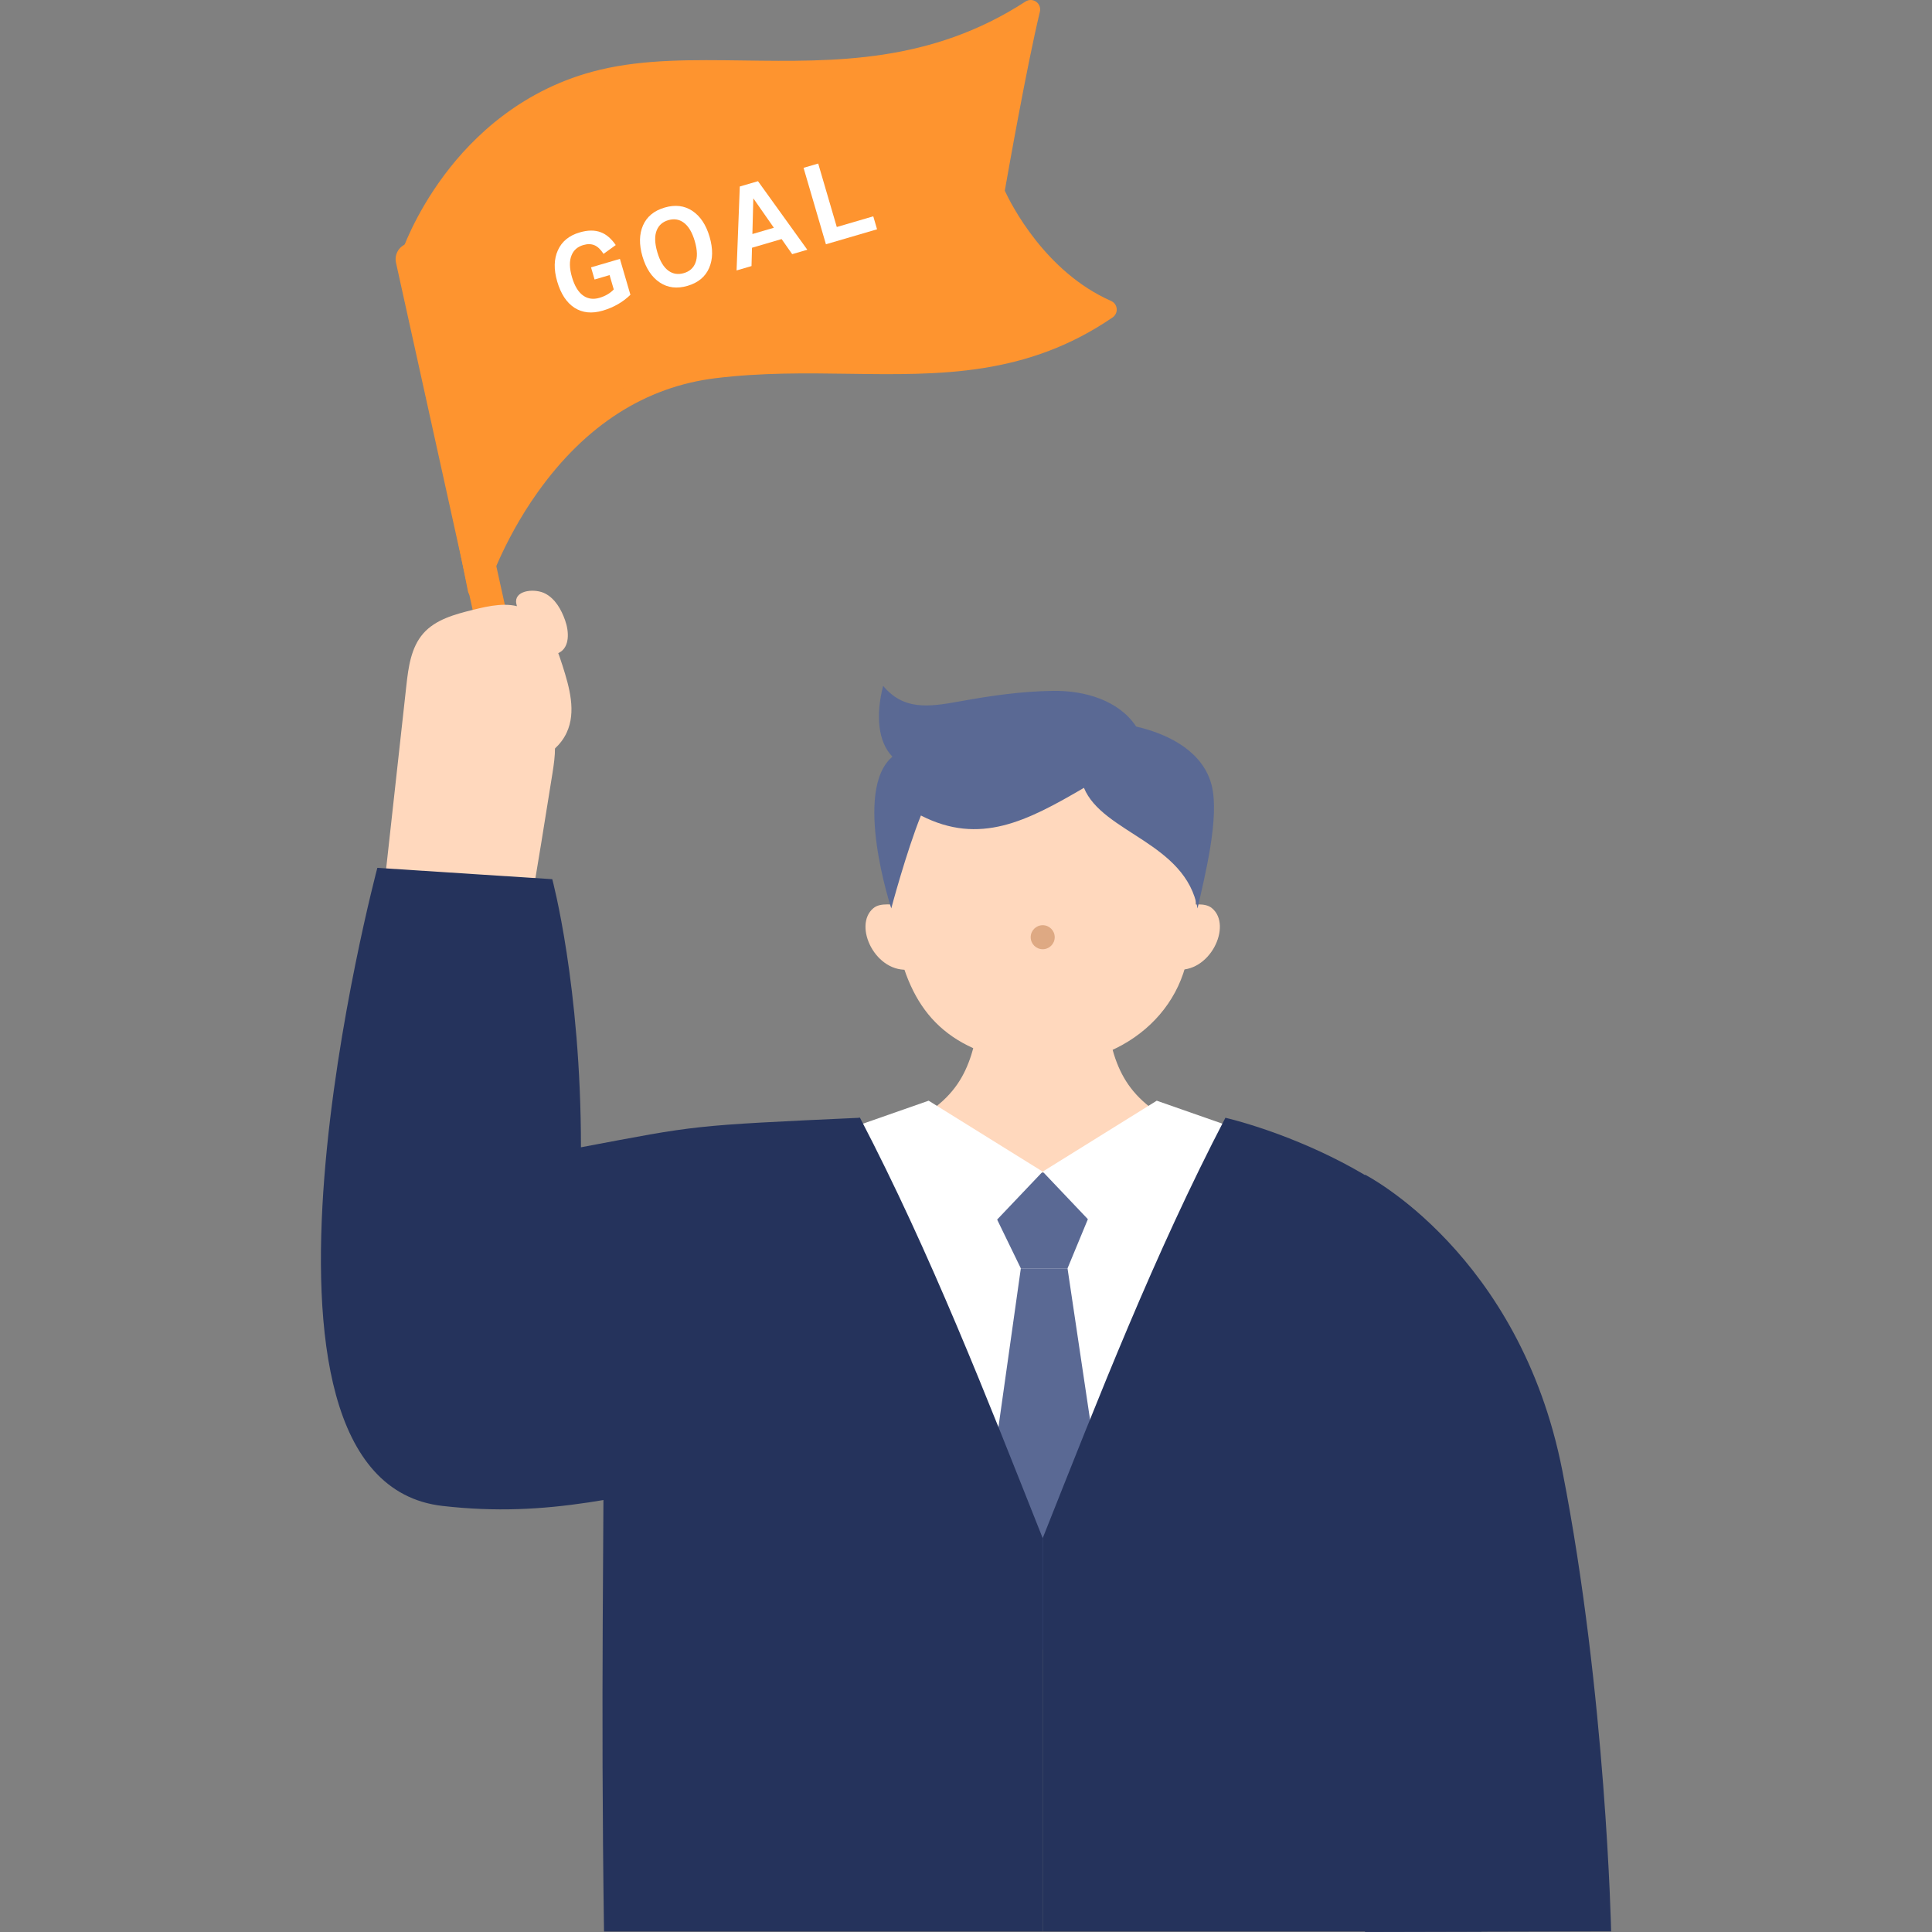 <svg xmlns="http://www.w3.org/2000/svg" id="_&#x30EC;&#x30A4;&#x30E4;&#x30FC;_1" viewBox="0 0 600 600"><rect x="0" y="0" width="600" height="600" fill="#808080" stroke="none"/><defs><style>.cls-1{fill:#fff;}.cls-2{fill:#25335c;}.cls-3{fill:#fe942f;}.cls-4{fill:#5a6994;}.cls-5{fill:#ffd8bd;}.cls-6{fill:#dea983;}.cls-7{fill:#ffd8bd;}</style></defs><g id="_&#x9854;_&#x9996;"><path class="cls-5" d="M343.42,316.32c-5.08.57-34.13.57-39.21,0-2.82,16.55-6.61,26.37-27.53,35.24,16.17,10.92,32.2,16.1,47.14,17.15,14.94-1.05,30.97-6.23,47.14-17.15-20.92-8.86-24.71-18.69-27.53-35.24Z"></path><path class="cls-5" d="M321.95,223.3c-39.26,0-48.03,35.96-45.16,58.8,3.15,25.04,11,39.92,33.14,46.2,26.76,7.59,52.01-5.83,58.16-28.02,9.01-32.51,2.16-76.99-46.14-76.99Z"></path><path id="_&#x30D1;&#x30B9;_" class="cls-5" d="M280.28,280.83c-3.02.41-6.73-.72-9.06,1.23-6.43,5.38.72,20.48,11.47,19.01-.06-6.35-.12-12.71-2.41-20.25Z"></path><path class="cls-5" d="M367.35,280.83c3.02.41,6.73-.72,9.06,1.23,6.43,5.38-.72,20.48-11.47,19.01.06-6.35.12-12.71,2.41-20.25Z"></path></g><circle class="cls-6" cx="323.82" cy="291.06" r="3.73"></circle><path id="_&#x30B7;&#x30E3;&#x30C4;" class="cls-1" d="M370.95,351.56l-14.53,22.88-32.61,2.98-32.61-2.98-14.53-22.88s-29.17,10.87-47.14,13.98c28.68,46.97,94.27,140.52,94.27,140.52,0,0,65.6-93.55,94.27-140.52-17.97-3.11-47.14-13.98-47.14-13.98Z"></path><g id="_&#x30CD;&#x30AF;&#x30BF;&#x30A4;"><polygon class="cls-4" points="302.57 364.14 343.85 364.14 331.53 393.9 317.03 393.9 302.57 364.14"></polygon><polygon class="cls-4" points="317.03 393.9 300.38 511.93 349.22 512.75 331.53 393.9 317.03 393.9"></polygon></g><g id="_&#x3048;&#x308A;"><polygon class="cls-1" points="288.4 341.83 323.82 363.86 295.51 393.65 257.72 352.57 288.4 341.83"></polygon><polygon class="cls-1" points="359.24 341.83 323.82 363.86 352.12 393.65 389.92 352.57 359.24 341.83"></polygon></g><g id="_&#x30B9;&#x30FC;&#x30C4;&#x4F53;"><path class="cls-2" d="M267.08,347.13c-25.09,6.14-79.5,28.78-79.5,66.94,0,67.34-1.06,110.65,0,185.78h136.24v-122.16c-17.48-43.98-34.67-88.2-56.74-130.56Z"></path><path class="cls-2" d="M380.56,347.13c25.09,6.14,79.5,28.78,79.5,66.94,0,67.34,1.06,110.65,0,185.78h-136.24v-122.16c17.48-43.98,34.67-88.2,56.74-130.56Z"></path></g><path id="_&#x8155;&#x307F;&#x304E;" class="cls-2" d="M423.91,364.8s48.04,24.42,61.29,91.95c13.61,69.32,15.15,143.05,15.15,143.05l-76.44.19v-235.2Z"></path><path class="cls-4" d="M352.83,225.61c-5.38-8.14-16.02-11.19-25.78-11.06s-19.47,1.52-29.07,3.28c-10.03,1.84-17.44,2.64-23.72-4.83-2.32,9.03-1.64,17.34,2.89,22-12.44,10.47-.36,47.11-.36,47.11,0,0,4.65-17.5,9.21-28.85,18.26,9.36,32.92,1.76,50.63-8.59,5.77,14.03,31.62,17,35.27,37.45,2.26-9.97,6.91-28.34,4.39-38.25-2.52-9.91-12.29-15.65-23.45-18.24Z"></path><path class="cls-7" d="M164.4,283.8c2.49-14.55,4.88-29.12,7.18-43.71.82-5.19,1.56-10.79-.88-15.44-2.59-4.93-8.3-7.59-13.85-8.01-5.55-.42-11.06,1.04-16.44,2.48-1.95,20.32-3.9,40.64-5.85,60.96,8.62,4.97,19.02,6.77,29.84,3.72Z"></path><path class="cls-3" d="M148.19,183.01s18.87-61.8,73.72-68.5c44.73-5.46,83.62,7.86,121.94-18.36-24.1-10.61-34.87-36.54-34.87-36.54,0,0,6.63-38.16,11.1-56.67-46.95,30.42-95.23,12.59-132.96,21.56-44.97,10.69-59.63,54.93-59.63,54.93l20.71,103.59Z"></path><path class="cls-3" d="M148.2,185.95s-.1,0-.15,0c-1.34-.07-2.47-1.04-2.73-2.36l-20.71-103.59c-.1-.5-.07-1.02.09-1.5.16-.47,3.93-11.66,13.39-24.29,8.76-11.7,24.26-26.85,48.35-32.57,13.79-3.28,28.7-3.07,44.49-2.86,28.55.39,58.07.8,87.56-18.31,1.01-.65,2.31-.63,3.3.07.98.7,1.44,1.92,1.16,3.09-4.02,16.65-9.88,49.78-10.9,55.6,1.96,4.23,12.55,25.22,33.01,34.23.98.43,1.64,1.35,1.74,2.42.1,1.06-.39,2.09-1.27,2.7-26.71,18.28-53.54,17.9-81.95,17.5-13.3-.19-27.04-.38-41.29,1.36-21.84,2.66-40.44,14.58-55.29,35.4-11.21,15.72-15.93,30.89-15.98,31.04-.38,1.24-1.52,2.08-2.81,2.08ZM130.52,79.65l18.57,92.88c2.68-6.08,6.9-14.38,12.99-22.96,15.63-22,36.2-35.13,59.47-37.97,14.64-1.79,28.59-1.59,42.08-1.4,25.9.36,50.44.71,74.27-13.72-21.56-11.93-31.22-34.71-31.65-35.75-.21-.52-.28-1.08-.18-1.63.06-.34,5.3-30.46,9.58-50.07-29.06,16.38-58.59,15.98-84.83,15.62-15.41-.21-29.97-.41-43.05,2.7-39.83,9.47-55.17,46.72-57.27,52.3Z"></path><path class="cls-3" d="M154.67,225.08l-31.69-143.5c-.6-2.72,1.12-5.41,3.84-6.02h0c2.72-.6,5.41,1.12,6.02,3.84l31.69,143.5c.6,2.72-1.12,5.41-3.84,6.02h0c-2.72.6-5.41-1.12-6.02-3.84Z"></path><path class="cls-1" d="M191.22,76.11l-3.78,2.73c-.9-1.38-1.85-2.28-2.85-2.69-1-.41-2.14-.43-3.44-.05-1.78.52-2.98,1.57-3.63,3.14-.74,1.75-.7,4.03.11,6.82.82,2.81,2.02,4.75,3.58,5.8,1.43.97,3.07,1.18,4.93.64,1.83-.54,3.32-1.4,4.47-2.61l-1.3-4.46-4.66,1.37-1.1-3.77,8.97-2.63,3.26,11.15c-2.36,2.29-5.22,3.93-8.59,4.92-3.39.99-6.31.69-8.77-.89-2.46-1.59-4.25-4.31-5.38-8.18-1.09-3.73-1.02-6.96.22-9.69,1.23-2.73,3.49-4.58,6.76-5.53,2.51-.74,4.69-.76,6.54-.06,1.72.64,3.28,1.97,4.67,3.99Z"></path><path class="cls-1" d="M220.37,73.55c1.09,3.73,1.04,6.96-.15,9.69-1.19,2.73-3.42,4.57-6.69,5.53-3.27.96-6.15.61-8.63-1.04-2.49-1.65-4.27-4.34-5.37-8.07-1.09-3.73-1.03-6.95.17-9.68,1.2-2.72,3.44-4.56,6.71-5.52,3.27-.96,6.14-.61,8.61,1.03,2.47,1.65,4.26,4.33,5.35,8.06ZM215.77,74.9c-.82-2.81-2-4.75-3.52-5.82-1.37-.98-2.93-1.22-4.69-.71-1.75.51-2.95,1.56-3.6,3.13-.71,1.72-.65,3.99.17,6.8.82,2.81,2,4.75,3.52,5.82,1.39.98,2.96,1.21,4.72.7,1.75-.51,2.94-1.55,3.57-3.12.71-1.72.65-3.99-.17-6.8Z"></path><path class="cls-1" d="M242.75,74.24l-9.21,2.7-.15,5.69-4.64,1.36,1-26.07,5.65-1.65,15.32,21.29-4.7,1.37-3.29-4.69ZM233.66,72.68l6.67-1.95-6.38-9.14-.29,11.09Z"></path><path class="cls-1" d="M272.38,71.21l-15.88,4.65-6.95-23.74,4.55-1.33,5.77,19.71,11.33-3.32,1.18,4.04Z"></path><path class="cls-7" d="M118.92,278.84c2.42-21.95,4.85-43.9,7.27-65.85.63-5.75,1.44-11.9,5.25-16.25,3.8-4.34,9.76-5.94,15.36-7.33,5.16-1.28,10.74-2.54,15.68-.55,6.92,2.79,9.94,10.74,12.21,17.84,2.17,6.8,4.31,14.38,1.29,20.84-3.65,7.82-13.14,10.65-23.25,14.2,4,9.69,3.89,21-.3,30.61-1.96,4.51-4.98,8.82-9.39,11-7.25,3.59-15.88.6-24.13-4.52Z"></path><path class="cls-7" d="M160.27,186.73c.03-3.51,5.98-4.02,9.08-2.38,3.11,1.64,4.96,4.95,6.14,8.26,1.26,3.52,1.49,8.34-1.82,10.08-2.16,1.14-4.94.25-6.71-1.44s-6.72-12.07-6.7-14.51Z"></path><path class="cls-2" d="M267.08,347.13c-53.07,2.44-50.12,2.29-86.66,9.17,0-50.28-8.91-83.26-8.91-83.26l-54.32-3.52s-50.63,190.03,20.22,198.16c33.41,3.83,56.84-3.34,92.14-10.16,1.56-46.67,17.03-65.38,37.53-110.39Z"></path></svg>